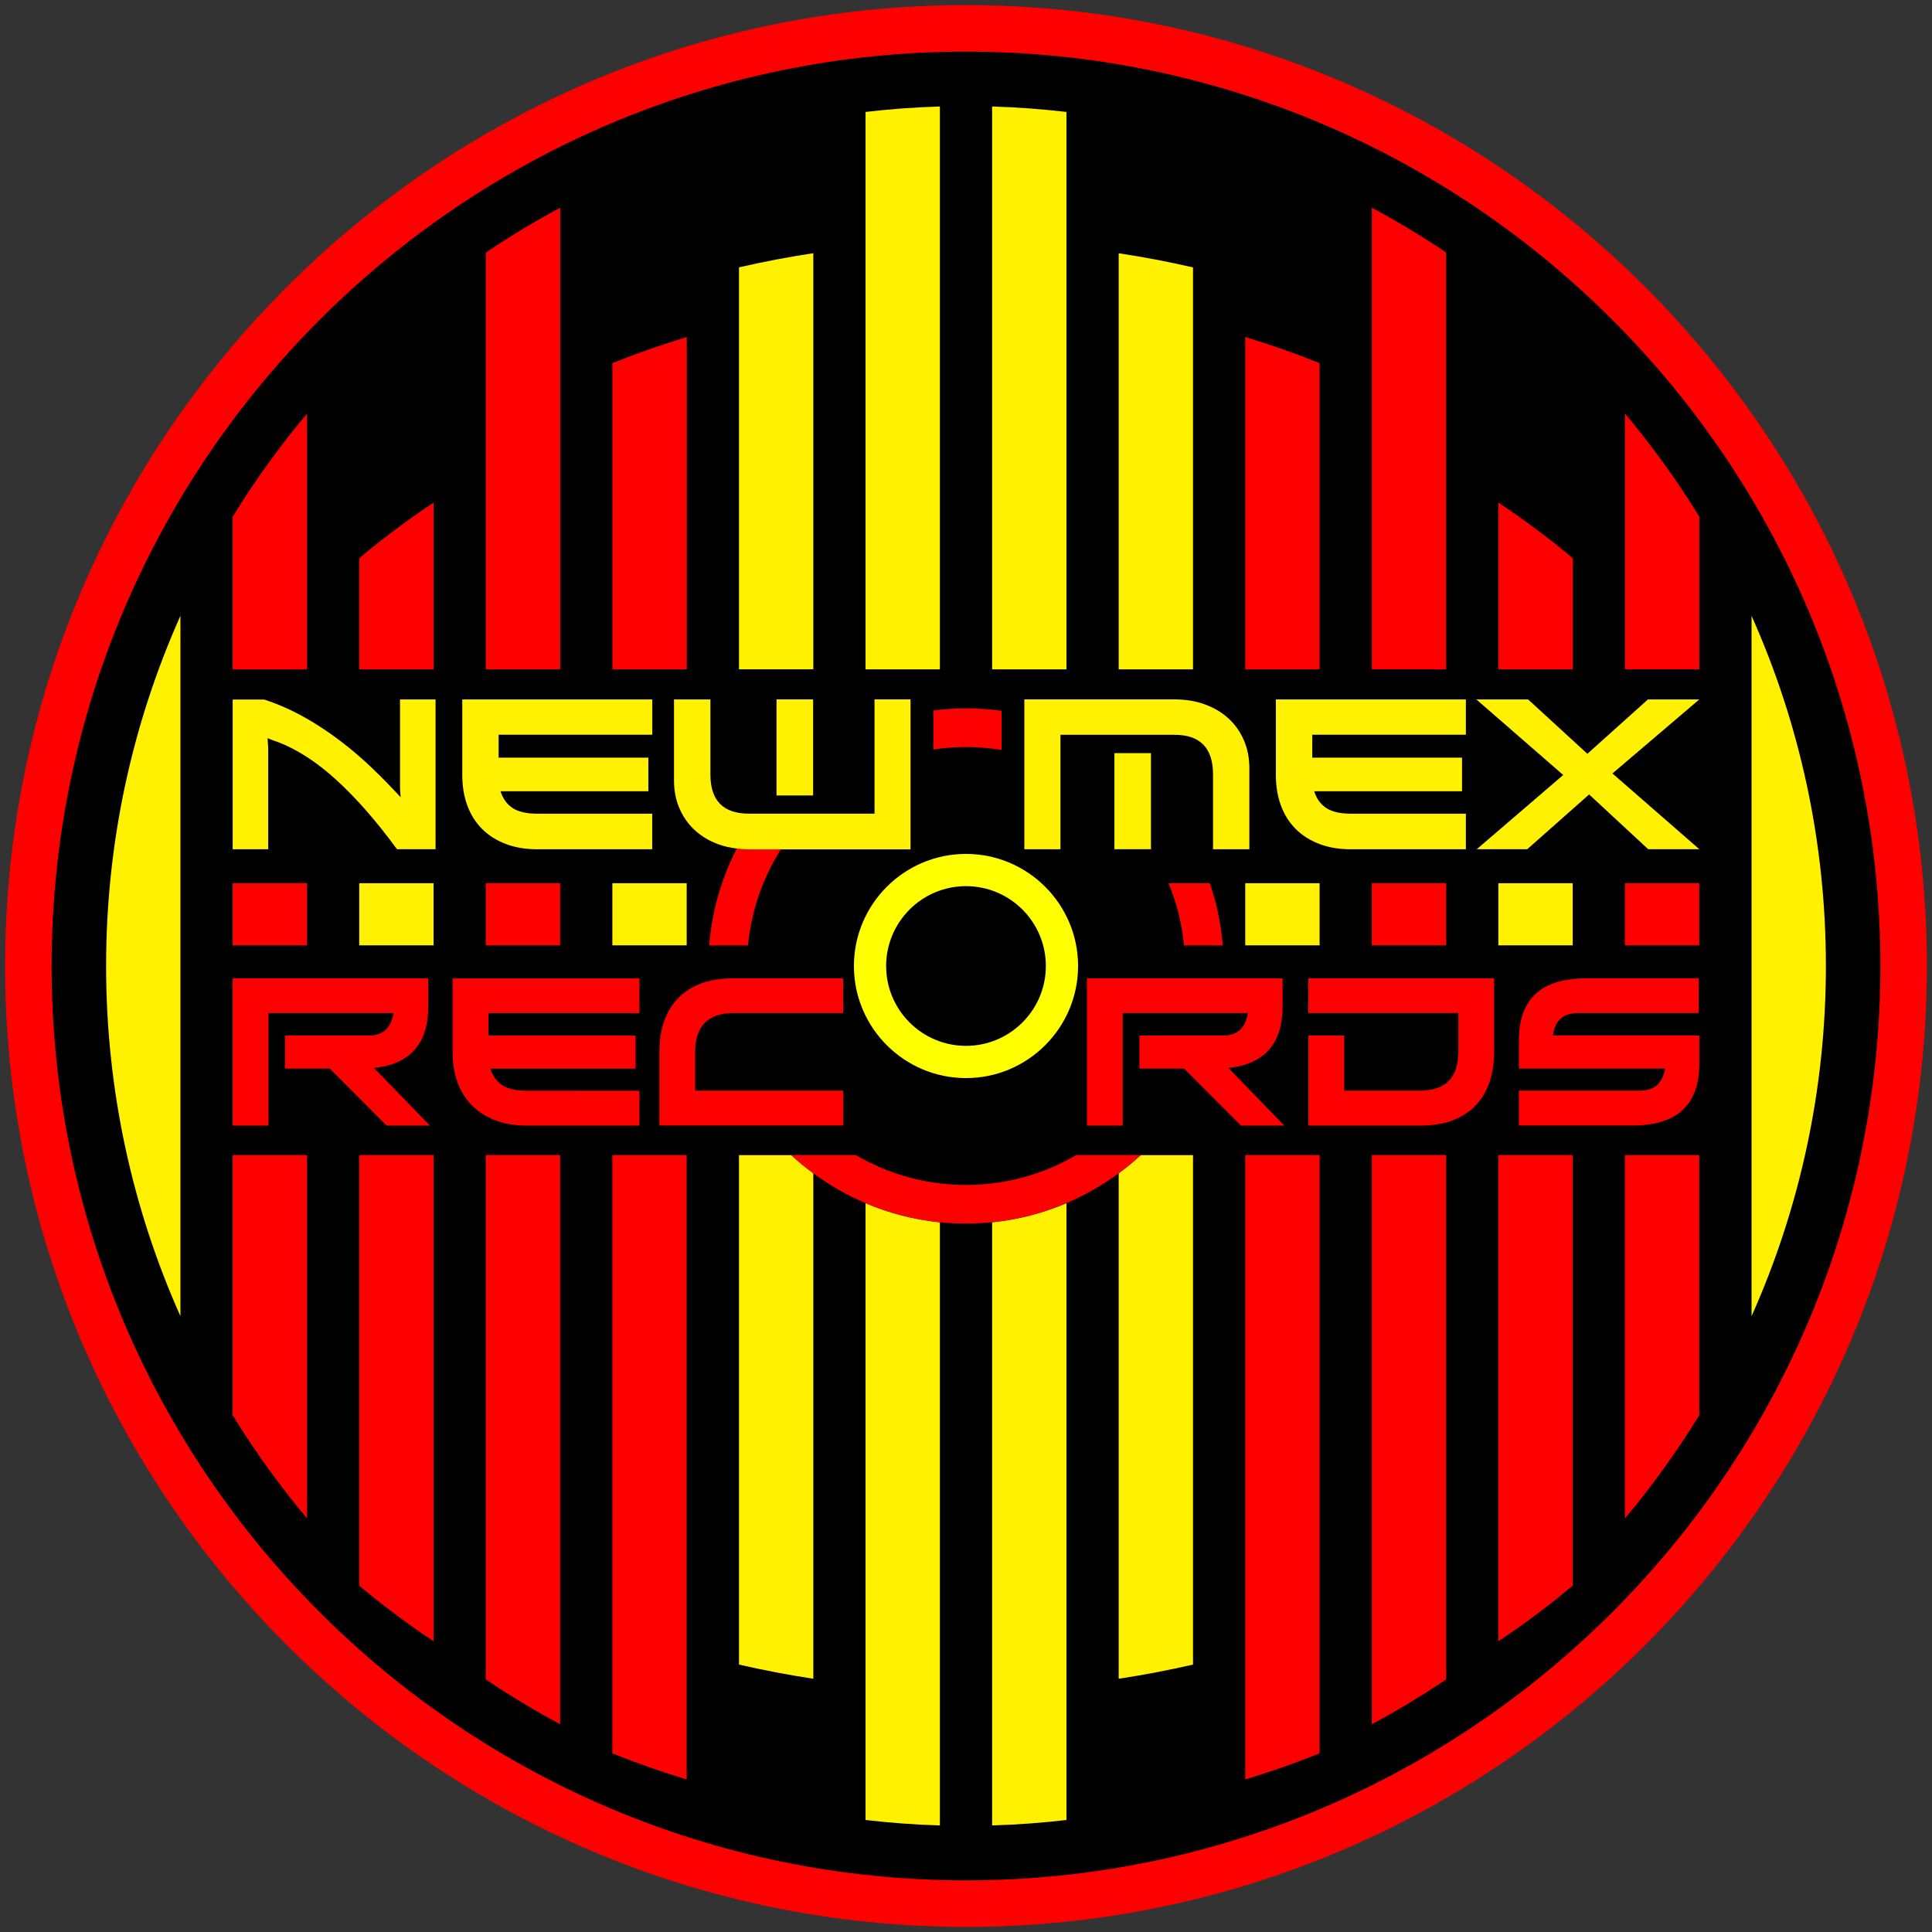 <?xml version="1.0" encoding="utf-8"?>
<!-- Generator: Adobe Illustrator 25.4.1, SVG Export Plug-In . SVG Version: 6.00 Build 0)  -->
<svg version="1.1" id="Layer_1" xmlns="http://www.w3.org/2000/svg" xmlns:xlink="http://www.w3.org/1999/xlink" x="0px" y="0px"
	 viewBox="0 0 290.8 290.8" style="enable-background:new 0 0 290.8 290.8;" xml:space="preserve">
<rect x="0" y="0" width="290.8" height="290.8" fill="#333333" stroke="none"/>
<style type="text/css">
	.st0{fill:#FF0000;}
	.st1{fill:#FFF100;}
	.st2{fill:none;}
	.st3{fill:#FFFF00;}
</style>
<circle cx="145.4" cy="145.4" r="140.07"/>
<path class="st0" d="M64.46,151.5v-4.24H35.02v22.16h5.38v-16.94h18.83c-0.17,1.1-0.56,1.94-1.17,2.52
	c-0.61,0.58-1.47,0.87-2.56,0.87H42.9v4.97h6.74l8.55,8.58h6.52l-8.42-8.67C61.74,160.17,64.46,157.09,64.46,151.5z"/>
<path class="st0" d="M68.13,158.4c0,1.69,0.25,3.21,0.76,4.57c0.51,1.36,1.24,2.52,2.2,3.47c0.96,0.95,2.13,1.68,3.5,2.2
	c1.37,0.52,2.91,0.78,4.62,0.78h17.03v-5.25H79.31c-1.65,0-2.89-0.28-3.74-0.85c-0.84-0.57-1.43-1.39-1.77-2.47h21.87v-4.97H73.51
	v-3.39h22.73v-5.22H68.13V158.4z"/>
<path class="st0" d="M105.61,148c-1.37,0.5-2.53,1.22-3.47,2.17s-1.66,2.11-2.15,3.48c-0.5,1.37-0.74,2.92-0.74,4.65v11.11h27.67
	v-5.25h-22.29v-5.76c0-3.95,1.93-5.92,5.79-5.92h16.49v-5.22h-16.59C108.56,147.26,106.98,147.51,105.61,148z"/>
<path class="st0" d="M193.05,151.5v-4.24h-29.44v22.16h5.38v-16.94h18.84c-0.17,1.1-0.56,1.94-1.17,2.52
	c-0.61,0.58-1.47,0.87-2.56,0.87h-12.6v4.97h6.74l8.55,8.58h6.52l-8.42-8.67C190.32,160.17,193.05,157.09,193.05,151.5z"/>
<path class="st0" d="M196.94,152.48h22.57v5.82c0,3.9-1.93,5.86-5.79,5.86h-11.4v-8.29h-5.38v13.55h16.9c1.75,0,3.31-0.25,4.68-0.74
	c1.37-0.5,2.53-1.22,3.47-2.17s1.66-2.11,2.15-3.47c0.5-1.36,0.74-2.91,0.74-4.64v-11.14h-27.95V152.48z"/>
<path class="st0" d="M237.55,152.48h18.14v-5.22h-16.97c-6.73,0-10.1,3.11-10.1,9.34v4.24h22c-0.17,1.08-0.57,1.9-1.19,2.47
	c-0.62,0.57-1.48,0.85-2.58,0.85h-18.23v5.25h17.09c6.71,0,10.07-3.11,10.07-9.34v-4.21h-22.03
	C234.03,153.61,235.29,152.48,237.55,152.48z"/>
<path class="st0" d="M255.78,77.78c-3.35-5.46-7.09-10.64-11.19-15.53v38.49h11.19V77.78z"/>
<g>
	<path class="st0" d="M145.4,290.03c-79.75,0-144.63-64.88-144.63-144.63C0.77,65.65,65.65,0.77,145.4,0.77
		c79.75,0,144.63,64.88,144.63,144.63C290.03,225.15,225.15,290.03,145.4,290.03z M145.4,7.77C69.51,7.77,7.77,69.51,7.77,145.4
		S69.51,283.03,145.4,283.03s137.63-61.74,137.63-137.63S221.29,7.77,145.4,7.77z"/>
</g>
<path class="st1" d="M15.97,145.4c0,18.77,4,36.61,11.19,52.71V92.68C19.97,108.79,15.97,126.62,15.97,145.4z"/>
<path class="st1" d="M263.64,198.11c7.19-16.1,11.19-33.94,11.19-52.71s-4-36.61-11.19-52.71V198.11z"/>
<path class="st0" d="M46.21,62.26c-4.1,4.88-7.84,10.07-11.19,15.53v22.97h11.19V62.26z"/>
<path class="st0" d="M65.26,75.65c-3.92,2.61-7.66,5.41-11.19,8.37v16.73h11.19V75.65z"/>
<path class="st0" d="M84.32,31.27c-3.85,2.07-7.59,4.32-11.19,6.75v62.73h11.19V31.27z"/>
<path class="st1" d="M179.57,40.25c-3.67-0.84-7.4-1.56-11.19-2.13v62.63h11.19V40.25z"/>
<path class="st0" d="M198.62,54.66c-3.64-1.46-7.38-2.77-11.19-3.93v50.02h11.19V54.66z"/>
<path class="st0" d="M217.67,38.01c-3.61-2.43-7.34-4.68-11.19-6.75v69.48h11.19V38.01z"/>
<path class="st0" d="M236.73,84.02c-3.54-2.97-7.27-5.76-11.19-8.37v25.1h11.19V84.02z"/>
<path class="st0" d="M103.37,50.73c-3.81,1.16-7.55,2.47-11.19,3.93v46.09h11.19V50.73z"/>
<path class="st1" d="M122.42,38.11c-3.79,0.57-7.52,1.29-11.19,2.13v60.5h11.19V38.11z"/>
<path class="st1" d="M141.47,100.75V16.03c-3.77,0.11-7.51,0.39-11.19,0.82v83.9h2.18H141.47z"/>
<path class="st1" d="M160.52,100.75v-83.9c-3.69-0.43-7.42-0.71-11.19-0.82v84.72h8.86H160.52z"/>
<path class="st2" d="M255.78,160.35c0-0.09,0.01-0.18,0.01-0.27v-4.21h-0.01V160.35z"/>
<path class="st0" d="M244.58,228.54c4.1-4.88,7.84-10.07,11.19-15.53v-39.14h-11.19V228.54z"/>
<rect x="35.02" y="132.94" class="st0" width="11.19" height="9.35"/>
<path class="st0" d="M35.02,213.01c3.35,5.46,7.09,10.64,11.19,15.53v-54.67H35.02V213.01z"/>
<path class="st0" d="M54.07,238.67c3.54,2.97,7.27,5.76,11.19,8.37v-73.17H54.07V238.67z"/>
<rect x="54.07" y="132.94" class="st1" width="11.19" height="9.35"/>
<rect x="73.12" y="132.94" class="st0" width="11.19" height="9.35"/>
<path class="st0" d="M73.12,252.78c3.61,2.43,7.34,4.68,11.19,6.75v-85.66H73.12V252.78z"/>
<rect x="187.43" y="132.94" class="st1" width="11.19" height="9.35"/>
<path class="st0" d="M187.43,267.84c3.81-1.16,7.55-2.47,11.19-3.93v-90.04h-11.19V267.84z"/>
<rect x="206.48" y="132.94" class="st0" width="11.19" height="9.35"/>
<path class="st0" d="M206.48,259.53c3.85-2.07,7.59-4.32,11.19-6.75v-78.91h-11.19V259.53z"/>
<path class="st0" d="M225.53,247.04c3.92-2.61,7.66-5.41,11.19-8.37v-64.8h-11.19V247.04z"/>
<rect x="225.53" y="132.94" class="st1" width="11.19" height="9.35"/>
<rect x="92.17" y="132.94" class="st1" width="11.19" height="9.35"/>
<path class="st0" d="M92.17,263.91c3.64,1.46,7.38,2.77,11.19,3.93v-93.97H92.17V263.91z"/>
<g>
	<path class="st3" d="M145.4,162.27c-9.3,0-16.87-7.57-16.87-16.87s7.57-16.87,16.87-16.87s16.87,7.57,16.87,16.87
		S154.7,162.27,145.4,162.27z M145.4,133.38c-6.63,0-12.02,5.39-12.02,12.02c0,6.63,5.39,12.02,12.02,12.02
		c6.63,0,12.02-5.39,12.02-12.02C157.42,138.77,152.03,133.38,145.4,133.38z"/>
</g>
<path class="st1" d="M65.55,127.82h-5.8c-3.11-4.25-6.16-7.73-9.13-10.43c-2.97-2.71-5.93-4.62-8.87-5.73
	c-0.22-0.06-0.45-0.14-0.69-0.24c-0.25-0.1-0.51-0.2-0.79-0.31c0.06,0.82,0.1,1.34,0.1,1.58v15.14h-5.35v-22.54h4.73
	c1.8,0.58,3.57,1.33,5.3,2.25c1.73,0.92,3.41,1.98,5.06,3.16c1.64,1.18,3.23,2.47,4.77,3.86c1.53,1.4,3.01,2.86,4.43,4.38l1,1.06
	c-0.06-0.67-0.1-1.16-0.1-1.48v-13.24h5.35V127.82z"/>
<path class="st1" d="M98.17,110.59H75.05v3.45h22.54v5.06H75.34c0.34,1.09,0.94,1.93,1.8,2.51c0.86,0.58,2.13,0.87,3.8,0.87h17.23
	v5.35H80.85c-1.74,0-3.31-0.26-4.7-0.79c-1.4-0.53-2.58-1.27-3.56-2.24c-0.98-0.97-1.72-2.14-2.24-3.53
	c-0.52-1.39-0.77-2.94-0.77-4.65v-11.34h28.6V110.59z"/>
<path class="st0" d="M110.91,127.7c-2.29,4.44-3.75,9.37-4.16,14.6h5.84c0.5-5.29,2.25-10.21,4.96-14.48h-4.82
	C112.1,127.82,111.5,127.77,110.91,127.7z"/>
<rect x="116.88" y="105.27" class="st1" width="5.51" height="14.46"/>
<path class="st1" d="M137.07,105.27h-5.44v17.2h-18.9c-3.86,0-5.8-1.96-5.8-5.89v-11.3h-5.48v12.21c0,1.52,0.27,2.92,0.82,4.19
	c0.55,1.27,1.32,2.36,2.3,3.27c0.99,0.91,2.17,1.62,3.56,2.13c0.87,0.32,1.79,0.52,2.77,0.64c0.59,0.07,1.19,0.12,1.81,0.12h4.82
	h19.52V105.27z"/>
<path class="st1" d="M154.17,105.27h22.61c1.67,0,3.2,0.25,4.59,0.76c1.38,0.5,2.57,1.21,3.56,2.13c0.99,0.91,1.76,2,2.3,3.27
	c0.55,1.27,0.82,2.66,0.82,4.19v12.21h-5.47v-11.27c0-3.97-1.93-5.96-5.8-5.96h-17.16v17.23h-5.44V105.27z"/>
<polygon class="st1" points="173.24,118.46 173.24,113.36 167.74,113.36 167.74,127.82 173.23,127.82 173.24,127.82 "/>
<path class="st1" d="M220.64,110.59h-23.12v3.45h22.54v5.06h-22.25c0.34,1.09,0.94,1.93,1.8,2.51s2.13,0.87,3.8,0.87h17.23v5.35
	h-17.33c-1.74,0-3.31-0.26-4.7-0.79c-1.4-0.53-2.58-1.27-3.56-2.24c-0.98-0.97-1.72-2.14-2.24-3.53c-0.52-1.39-0.77-2.94-0.77-4.65
	v-11.34h28.6V110.59z"/>
<path class="st1" d="M255.78,127.82h-7.7l-8.89-8.24l-9.31,8.24h-7.6l13.01-11.17l-13.07-11.37h7.79l8.92,8.18l9.11-8.18h7.73
	l-13.07,11.14L255.78,127.82z"/>
<rect x="244.58" y="132.94" class="st0" width="11.19" height="9.35"/>
<path class="st1" d="M130.28,273.94c3.69,0.43,7.42,0.71,11.19,0.82v-90.78c-3.93-0.4-7.69-1.39-11.19-2.88V273.94z"/>
<path class="st1" d="M149.33,274.76c3.77-0.11,7.51-0.39,11.19-0.82V181.1c-3.5,1.49-7.26,2.48-11.19,2.88V274.76z"/>
<path class="st1" d="M171.7,173.87c-1.05,0.97-2.16,1.88-3.32,2.73v76.08c3.79-0.57,7.52-1.29,11.19-2.13v-76.68H171.7z"/>
<path class="st1" d="M111.23,173.87v76.68c3.67,0.84,7.4,1.56,11.19,2.13V176.6c-1.15-0.85-2.27-1.76-3.32-2.73H111.23z"/>
<path class="st0" d="M168.38,173.87h-6.41c-4.87,2.85-10.53,4.49-16.57,4.49s-11.7-1.64-16.57-4.49h-6.41h-3.32
	c1.05,0.97,2.16,1.88,3.32,2.73c2.42,1.79,5.06,3.3,7.86,4.49c3.5,1.49,7.26,2.48,11.19,2.88c1.29,0.13,2.6,0.2,3.93,0.2
	c1.33,0,2.64-0.07,3.93-0.2c3.93-0.4,7.69-1.39,11.19-2.88c2.8-1.19,5.44-2.71,7.86-4.49c1.15-0.85,2.27-1.76,3.32-2.73H168.38z"/>
<path class="st0" d="M145.4,106.62c-1.66,0-3.29,0.12-4.9,0.32v5.87c1.6-0.24,3.23-0.37,4.9-0.37c1.82,0,3.61,0.16,5.35,0.44v-5.89
	C149,106.75,147.21,106.62,145.4,106.62z"/>
<path class="st0" d="M178.21,142.3h5.84c-0.26-3.25-0.93-6.38-1.94-9.35h-6.22C177.1,135.87,177.9,139.01,178.21,142.3z"/>
</svg>
